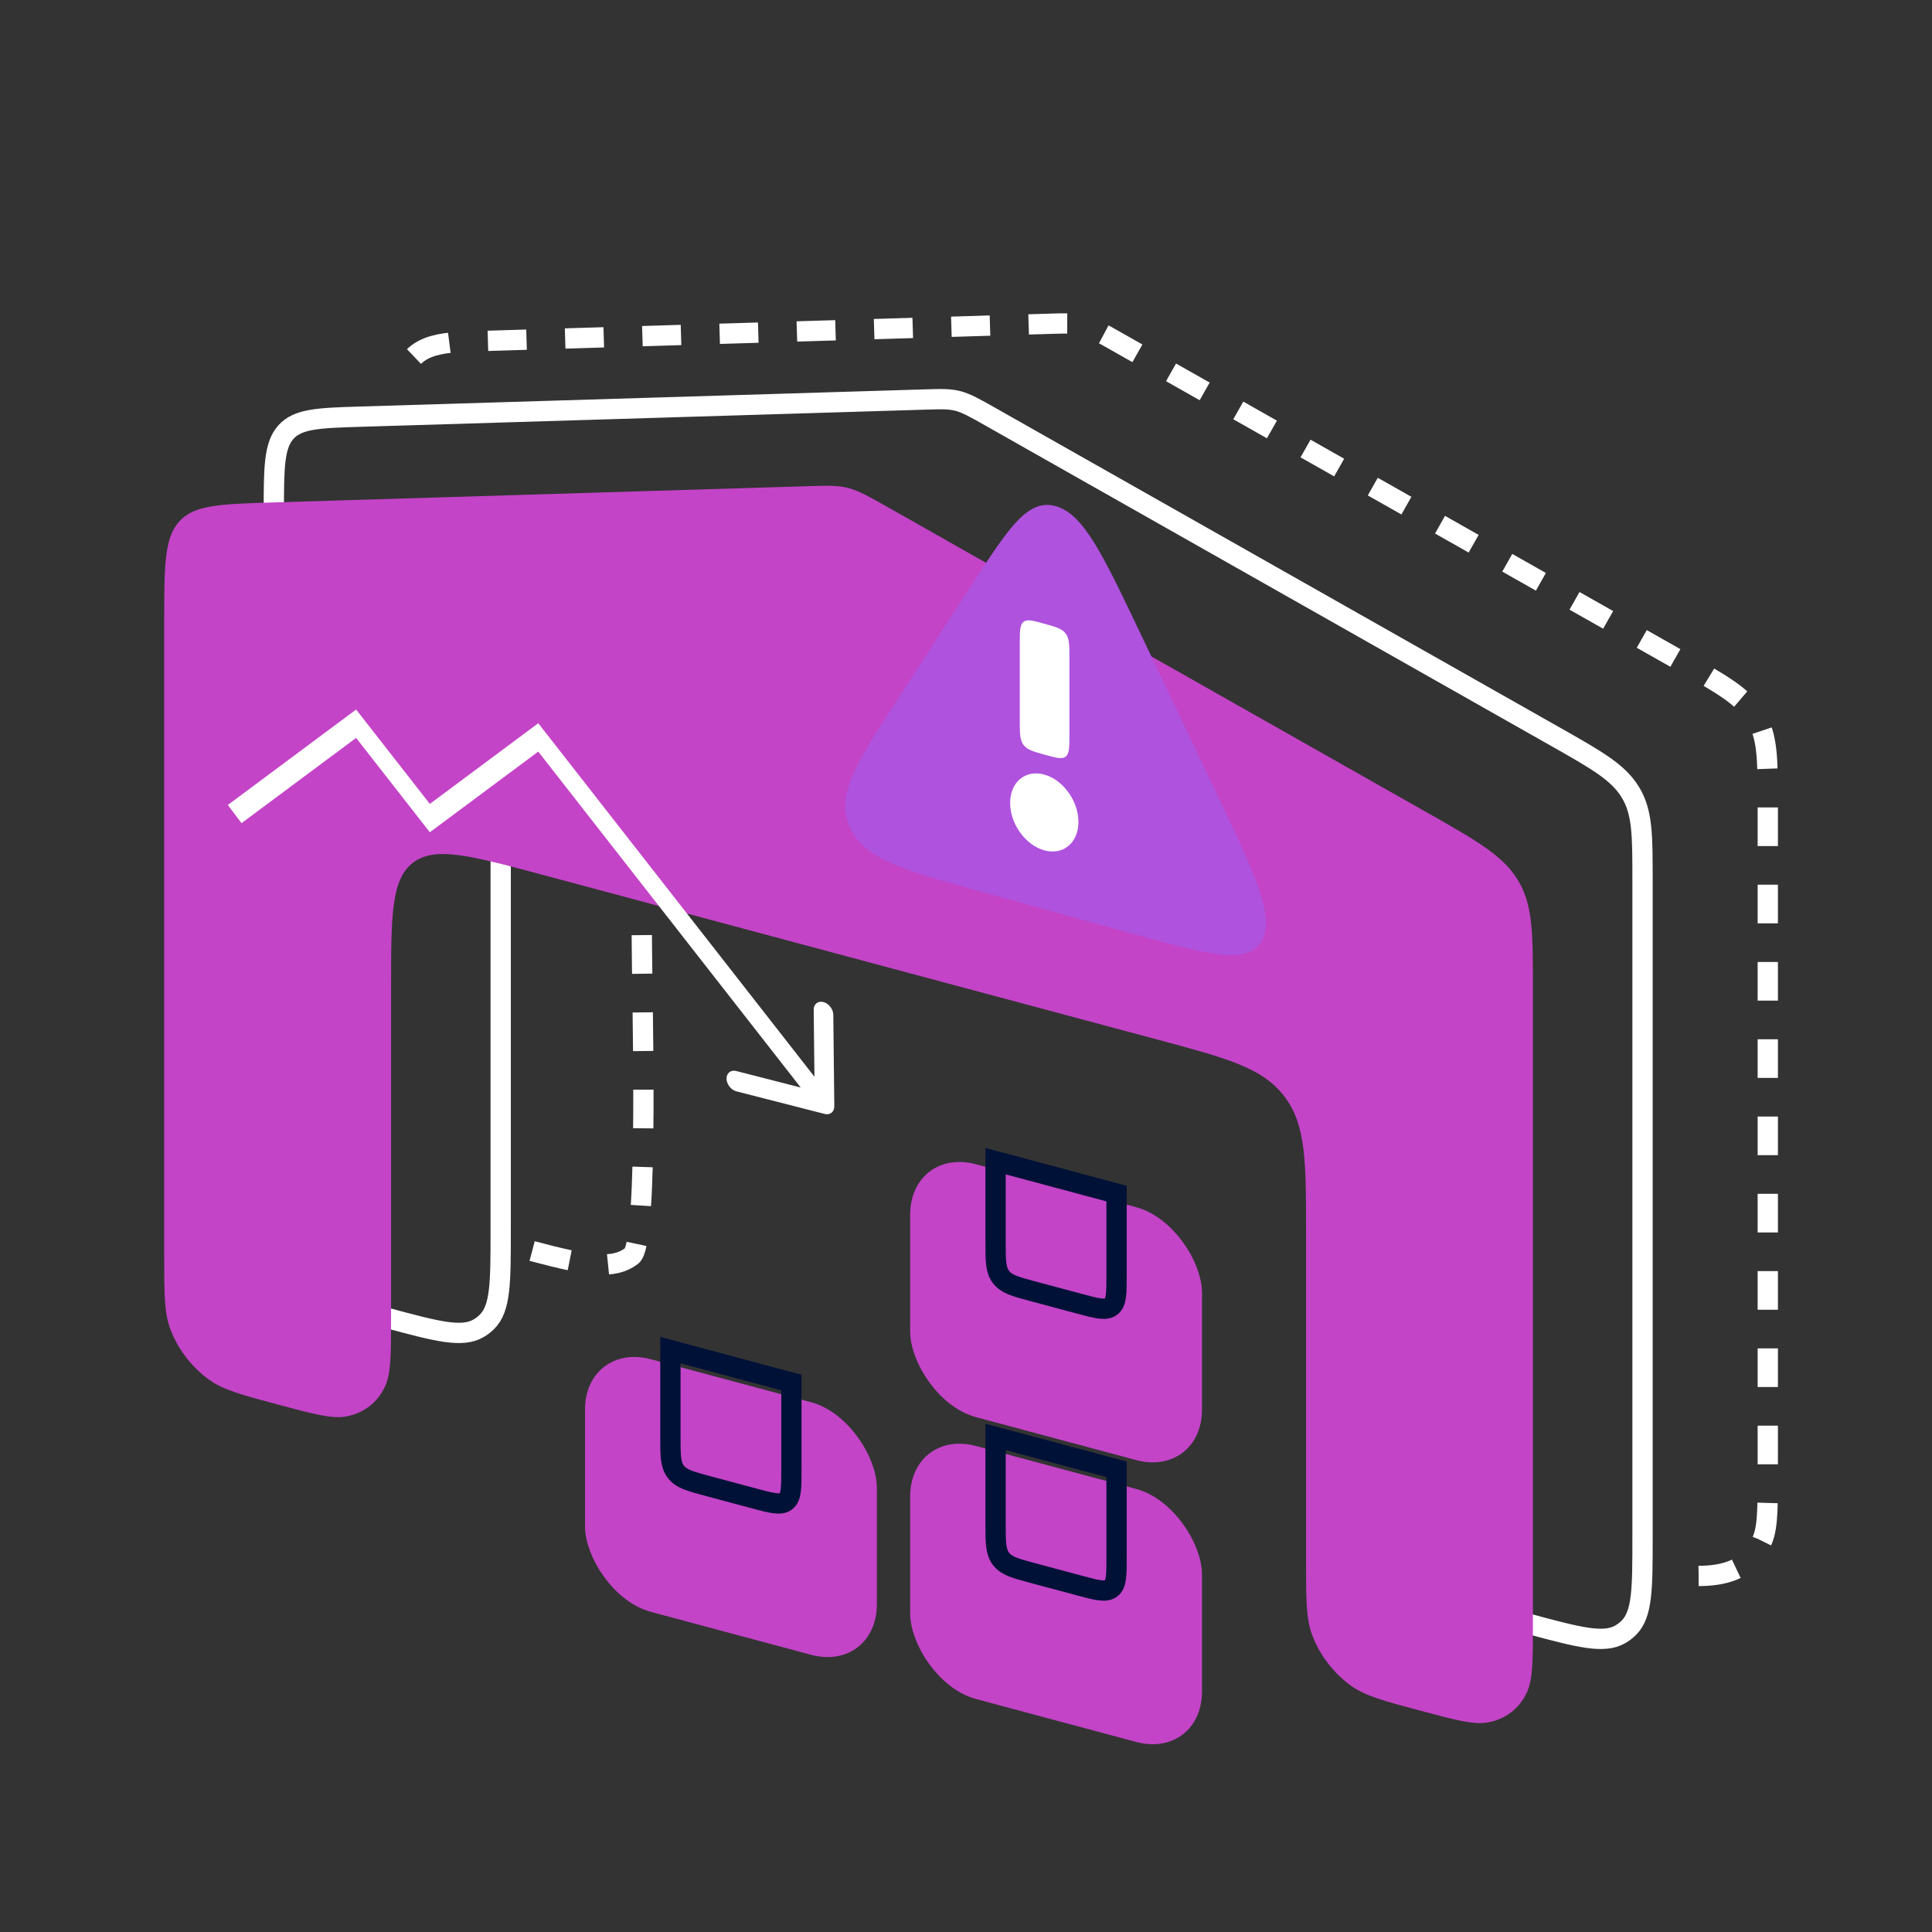 <svg width="200" height="200" viewBox="0 0 200 200" fill="none" xmlns="http://www.w3.org/2000/svg">
<rect x="0" y="0" width="200" height="200" fill="#333333" stroke="none"/>
<g clip-path="url(#clip0_258_13177)">
<path d="M102.658 43.216C100.935 42.241 100.074 41.753 99.19 41.516C98.305 41.279 97.444 41.305 95.722 41.358L37.403 43.13C33.043 43.262 30.863 43.328 29.605 44.723C28.346 46.117 28.346 48.465 28.346 53.163V121.141C28.346 126.469 28.346 129.133 29.768 131.307C30.028 131.705 30.319 132.084 30.636 132.439C32.368 134.375 34.941 135.064 40.088 136.443C45.235 137.822 47.809 138.512 49.541 137.504C49.858 137.32 50.149 137.097 50.409 136.838C51.83 135.426 51.83 132.762 51.83 127.433V90.375C51.83 84.263 51.83 81.207 53.664 79.799C55.499 78.392 58.451 79.183 64.355 80.765L134.025 99.433C139.929 101.015 142.881 101.806 144.715 104.196C146.549 106.586 146.549 109.643 146.549 115.755V152.813C146.549 158.142 146.549 160.806 147.971 162.98C148.231 163.378 148.522 163.757 148.839 164.111C150.571 166.047 153.145 166.737 158.292 168.116C163.438 169.495 166.012 170.184 167.744 169.177C168.061 168.992 168.352 168.769 168.612 168.511C170.034 167.098 170.034 164.434 170.034 159.106V91.128C170.034 86.431 170.034 84.082 168.775 82.013C167.516 79.945 165.337 78.71 160.977 76.241L102.658 43.216Z" stroke="white" stroke-width="2.1"/>
<path fill-rule="evenodd" clip-rule="evenodd" d="M92.123 52.625C89.998 51.422 88.935 50.82 87.844 50.527C86.752 50.235 85.69 50.267 83.564 50.332L28.175 52.015C22.796 52.179 20.106 52.26 18.553 53.981C17 55.701 17 58.599 17 64.395V130.09C17 133.965 17 135.902 17.634 137.591C18.415 139.67 19.855 141.547 21.661 142.839C23.129 143.889 25 144.39 28.742 145.393C32.485 146.396 34.356 146.897 35.823 146.633C37.629 146.309 39.069 145.204 39.85 143.544C40.484 142.194 40.484 140.257 40.484 136.383V102.36C40.484 94.817 40.484 91.046 42.748 89.31C45.011 87.573 48.654 88.549 55.939 90.501L119.749 107.599C127.034 109.551 130.677 110.527 132.94 113.477C135.204 116.426 135.204 120.197 135.204 127.74V161.763C135.204 165.637 135.204 167.574 135.838 169.263C136.619 171.342 138.059 173.219 139.865 174.511C141.332 175.561 143.203 176.063 146.945 177.065C150.688 178.068 152.559 178.569 154.026 178.306C155.832 177.982 157.272 176.876 158.053 175.216C158.687 173.867 158.687 171.93 158.687 168.055V102.36C158.687 96.564 158.687 93.666 157.134 91.113C155.581 88.561 152.892 87.038 147.512 83.991L92.123 52.625Z" fill="#C344C7"/>
<path d="M175.842 163.14C180.704 163.14 181.59 160.8 182.126 160.007C183 158.713 183 156.649 183 152.522V83.286C183 78.589 183 76.24 181.741 74.171C180.483 72.103 178.303 70.868 173.943 68.4L115.624 35.374C113.902 34.399 113.041 33.911 112.156 33.674C111.272 33.437 110.411 33.464 108.688 33.516L50.369 35.288C46.01 35.42 42.933 35.374 41.718 38.74M55.09 129.507C60.994 131.089 63.559 131.416 65.394 130.009C67.228 128.601 66.436 102.798 66.436 96.685" stroke="white" stroke-width="2.1" stroke-dasharray="4 4"/>
<path d="M100.493 60.694C104.422 54.627 106.386 51.594 109.274 52.396C112.163 53.199 114.127 57.323 118.056 65.572L125.724 81.672C129.94 90.524 132.048 94.951 130.574 97.452C129.101 99.953 125.048 98.827 116.942 96.576L101.606 92.317C93.501 90.065 89.448 88.94 87.974 85.62C86.501 82.301 88.609 79.045 92.825 72.535L100.493 60.694Z" fill="#AF52DE"/>
<path d="M105.567 66.714C105.567 65.37 105.567 64.697 105.944 64.384C106.32 64.071 106.926 64.239 108.138 64.576C109.349 64.912 109.955 65.081 110.332 65.603C110.708 66.125 110.708 66.797 110.708 68.142V75.985C110.708 77.33 110.708 78.002 110.332 78.315C109.955 78.628 109.349 78.46 108.138 78.124C106.926 77.787 106.32 77.619 105.944 77.097C105.567 76.574 105.567 75.902 105.567 74.558V66.714Z" fill="white"/>
<path d="M111.638 85.087C111.638 87.253 110.056 88.569 108.104 88.027C106.152 87.485 104.569 85.289 104.569 83.124C104.569 80.958 106.152 79.641 108.104 80.183C110.056 80.725 111.638 82.921 111.638 85.087Z" fill="white"/>
<rect width="29.175" height="24.049" rx="6" transform="matrix(0.966 0.259 0 1 61.573 140.203)" fill="#C344C7" stroke="#C344C7" stroke-width="2.1"/>
<path d="M69.401 139.764L81.926 143.12V152.152C81.926 154.038 81.926 154.981 81.36 155.415C80.795 155.849 79.884 155.605 78.062 155.117L73.265 153.831C71.444 153.343 70.533 153.099 69.967 152.362C69.401 151.625 69.401 150.682 69.401 148.796V139.764Z" stroke="#001137" stroke-width="2.1"/>
<rect width="29.175" height="24.09" rx="6" transform="matrix(0.966 0.259 0 1 95.233 149.184)" fill="#C344C7" stroke="#C344C7" stroke-width="2.1"/>
<path d="M103.062 148.748L115.586 152.104V161.166C115.586 163.052 115.586 163.994 115.021 164.429C114.455 164.863 113.544 164.619 111.723 164.131L106.925 162.845C105.104 162.357 104.193 162.113 103.627 161.376C103.062 160.638 103.062 159.696 103.062 157.81V148.748Z" stroke="#001137" stroke-width="2.1"/>
<rect width="29.175" height="24.078" rx="6" transform="matrix(0.966 0.259 0 1 95.233 120.018)" fill="#C344C7" stroke="#C344C7" stroke-width="2.1"/>
<path d="M103.062 120.203L115.586 123.559V131.994C115.586 133.879 115.586 134.822 115.021 135.256C114.455 135.69 113.544 135.446 111.723 134.958L106.925 133.673C105.104 133.185 104.193 132.941 103.627 132.203C103.062 131.466 103.062 130.523 103.062 128.638V120.203Z" stroke="#001137" stroke-width="2.1"/>
<path d="M36.865 74.919L37.574 74.358L36.865 73.451L36.156 73.978L36.865 74.919ZM44.497 84.688L43.788 85.249L44.497 86.156L45.206 85.628L44.497 84.688ZM55.721 76.337L56.43 75.776L55.721 74.869L55.012 75.396L55.721 76.337ZM85.364 115.315C85.924 115.459 86.373 115.103 86.367 114.522L86.263 105.045C86.256 104.463 85.797 103.875 85.237 103.732C84.677 103.588 84.228 103.943 84.234 104.525L84.327 112.949L76.214 110.871C75.653 110.728 75.205 111.083 75.211 111.664C75.217 112.246 75.677 112.834 76.237 112.977L85.364 115.315ZM25.003 85.213L37.574 75.86L36.156 73.978L23.585 83.331L25.003 85.213ZM36.156 75.48L43.788 85.249L45.206 84.127L37.574 74.358L36.156 75.48ZM45.206 85.628L56.43 77.278L55.012 75.396L43.788 83.747L45.206 85.628ZM55.012 76.898L84.644 114.823L86.061 113.701L56.43 75.776L55.012 76.898Z" fill="white"/>
</g>
<defs>
<clipPath id="clip0_258_13177">
<rect width="200" height="200" fill="white"/>
</clipPath>
</defs>
</svg>
